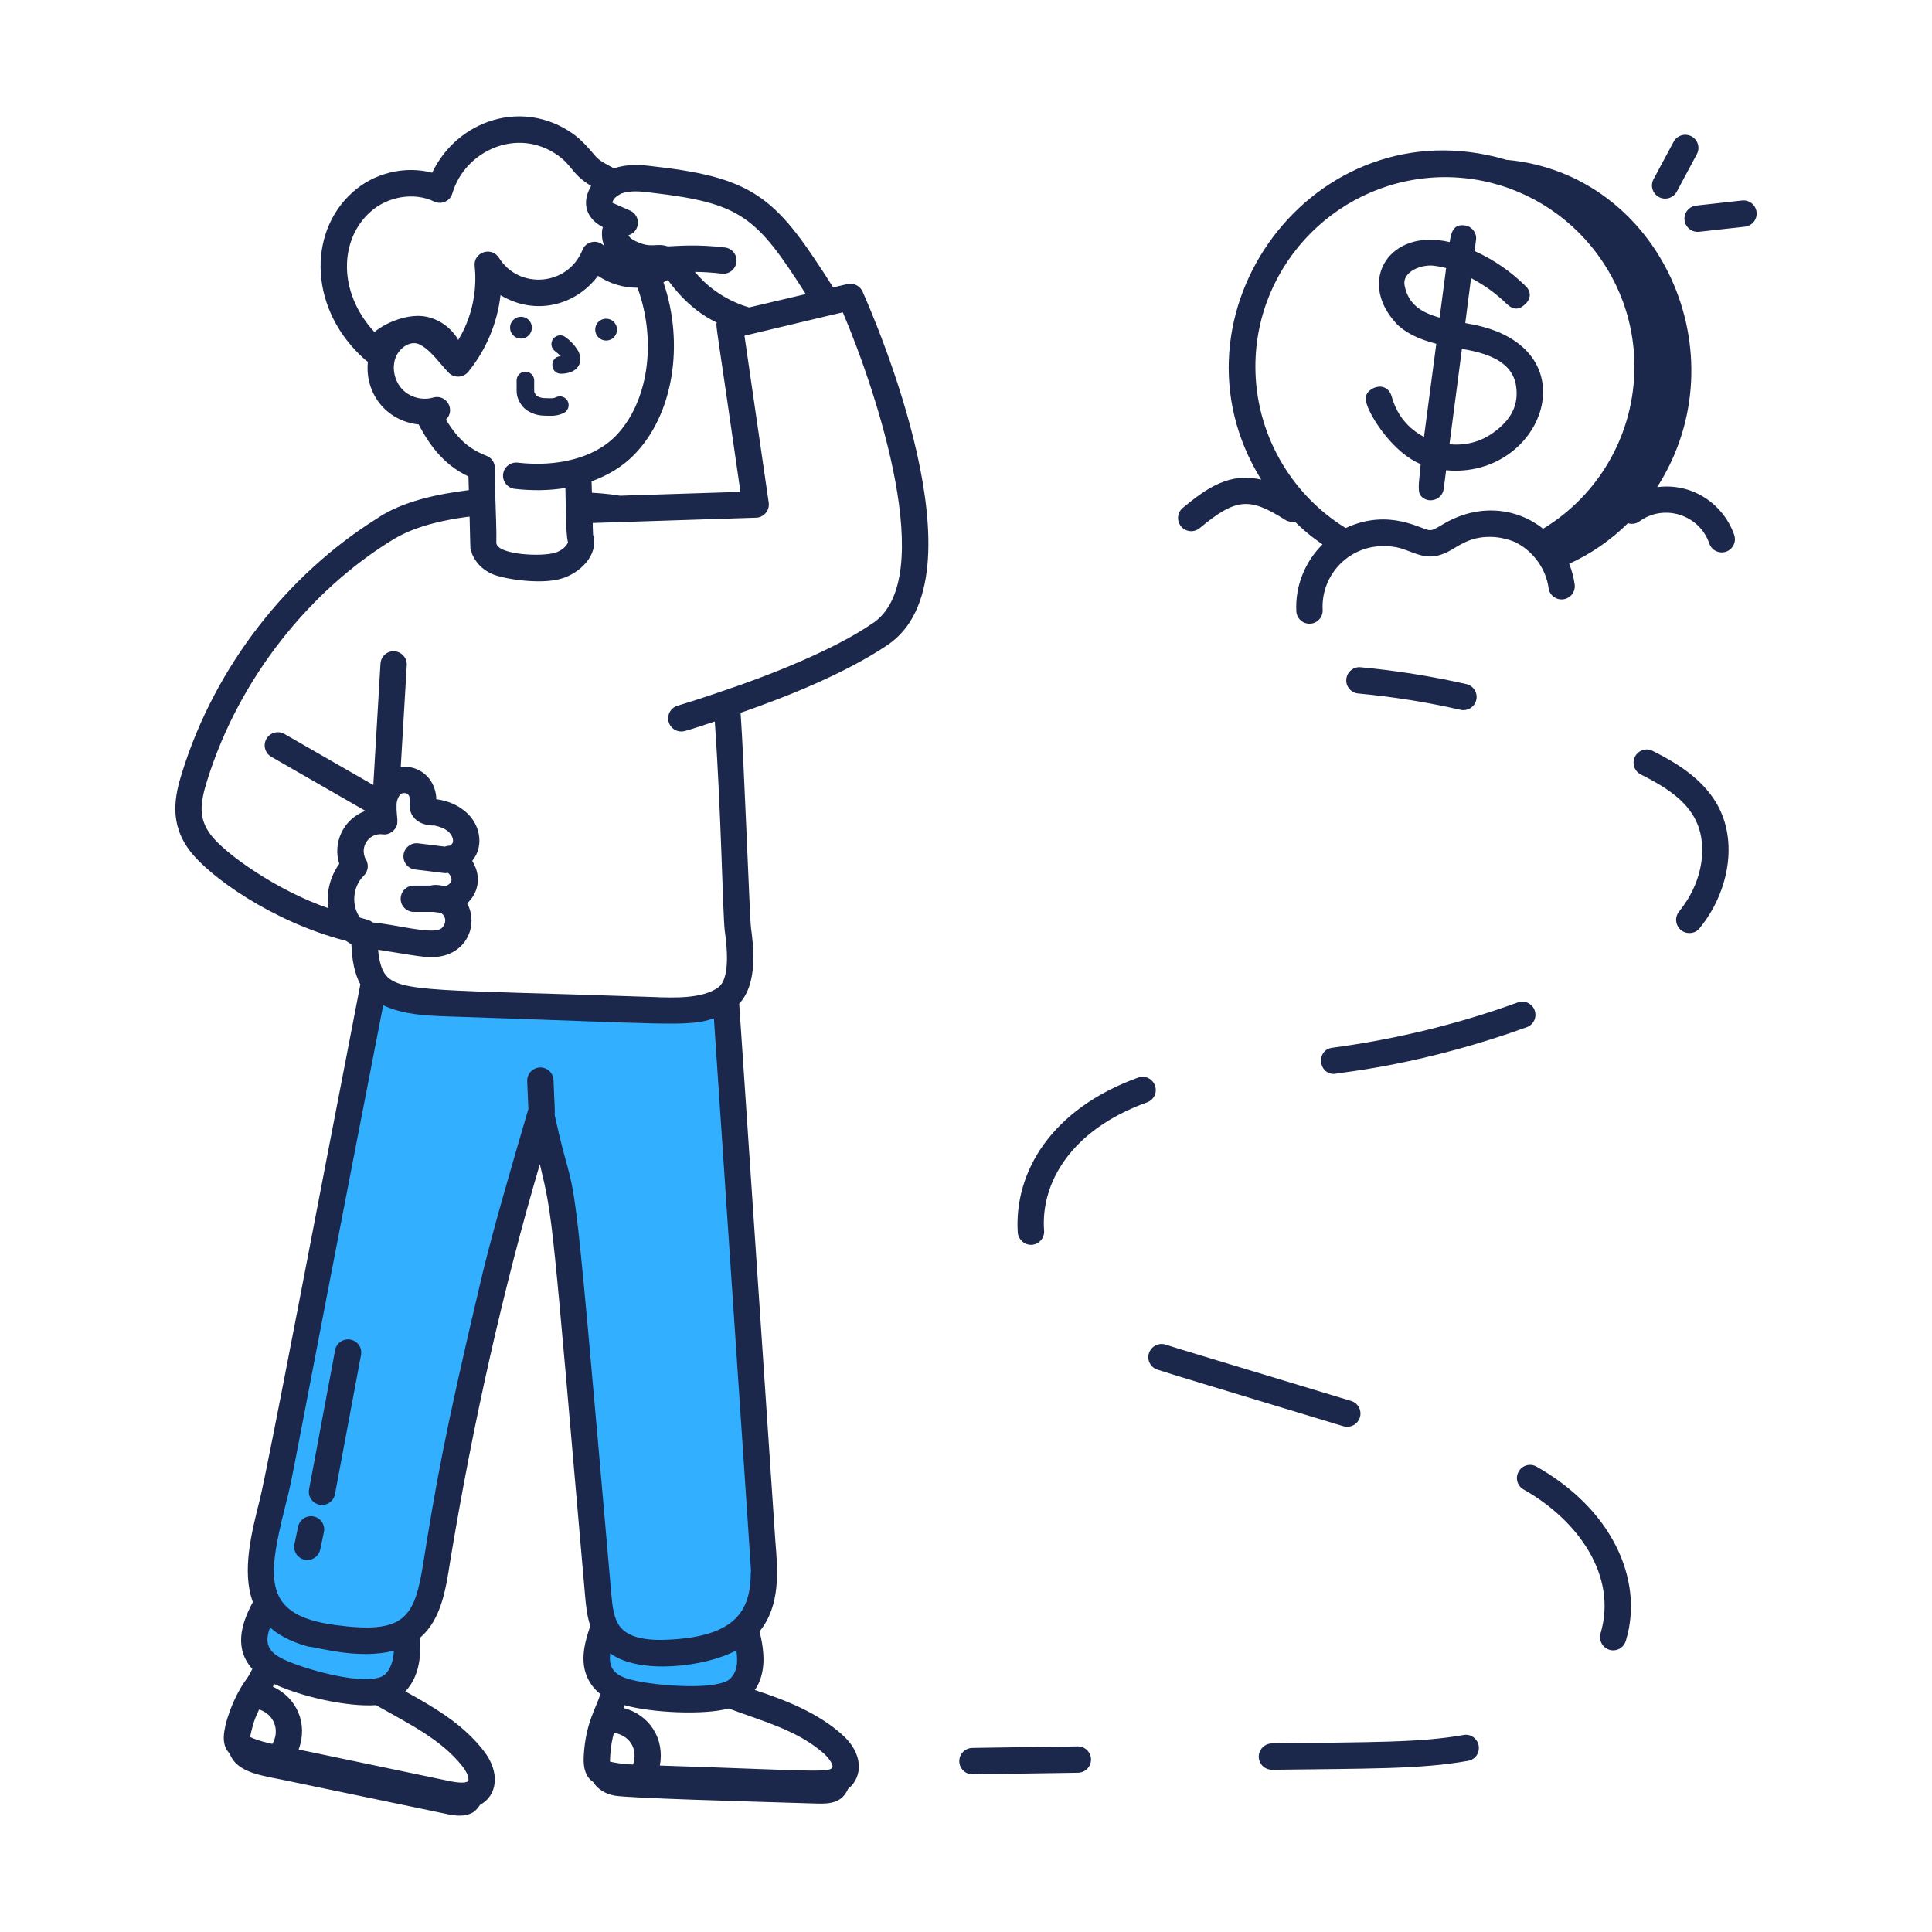<svg width="110" height="110" viewBox="0 0 110 110" fill="none" xmlns="http://www.w3.org/2000/svg">
<path d="M42.478 92.879C43.013 95.16 42.734 96.504 40.35 96.704C38.941 96.823 37.515 96.737 36.13 96.451C34.754 96.166 33.854 95.581 33.987 94.129C34.03 93.662 34.179 93.212 34.327 92.767" fill="#33AFFF"/>
<path d="M23.151 92.926C23.216 94.059 23.239 95.431 22.177 96.073C20.953 96.814 17.624 95.883 16.284 95.353C14.164 94.515 14.097 93.355 15.141 91.414" fill="#33AFFF"/>
<path d="M42.032 93.005C40.932 93.805 39.512 94.035 38.142 94.105C36.882 94.175 35.421 94.045 34.671 93.035C34.211 92.415 34.131 91.605 34.061 90.844C32.414 71.978 32.833 77.581 32.281 69.772C32.187 68.519 32.262 65.025 30.991 64.221C30.252 63.729 30.163 65.227 29.931 66.001C23.584 89.874 25.517 91.483 23.1 92.905C21.94 93.585 20.29 93.445 19.009 93.265C17.939 93.125 16.849 92.865 15.999 92.205C13.789 90.484 15.389 86.484 15.839 84.204C19.38 65.814 19.117 67.256 21.31 55.89C22.12 57.03 24.28 57.07 25.5 57.12C29.321 57.25 33.131 57.38 36.952 57.51C38.302 57.56 40.152 57.67 41.322 56.83C41.472 59.018 43.342 87.053 43.352 87.204C43.492 89.224 43.912 91.635 42.032 93.005Z" fill="#33AFFF"/>
<path d="M48.247 16.174L47.437 16.364C44.271 11.384 43.116 10.139 37.297 9.484C36.547 9.384 35.767 9.314 34.957 9.584C34.542 9.358 34.151 9.177 33.907 8.894C33.492 8.411 33.138 7.989 32.617 7.614C29.753 5.588 26.025 6.845 24.607 9.834C23.067 9.425 21.307 9.834 20.077 10.944C17.474 13.274 17.599 17.704 20.827 20.514C20.867 20.544 20.907 20.574 20.947 20.594C20.759 22.367 21.965 23.967 23.839 24.169C24.517 25.471 25.353 26.505 26.671 27.127L26.694 27.904C24.967 28.124 22.908 28.52 21.427 29.544C16.417 32.694 12.274 37.871 10.377 43.954C9.947 45.304 9.607 46.874 10.827 48.464C11.913 49.888 15.467 52.472 19.677 53.564C19.687 53.564 19.697 53.574 19.697 53.574C19.708 53.579 19.717 53.579 19.726 53.583C19.82 53.654 19.913 53.714 20.007 53.761C20.007 53.762 20.007 53.763 20.007 53.764C20.037 54.714 20.207 55.474 20.517 56.044C18.057 68.704 15.29 83.353 14.787 85.404C14.337 87.194 13.747 89.464 14.397 91.214C13.692 92.524 13.345 93.882 14.367 95.024C14.354 95.063 14.165 95.422 14.067 95.554C13.096 96.849 12.752 98.557 12.827 98.304C12.549 99.435 13.03 99.755 13.087 99.862C13.5 100.966 15.019 101.104 16.239 101.366C21.485 102.463 25.401 103.274 25.41 103.276C25.9 103.386 26.46 103.456 26.92 103.196C27.087 103.096 27.22 102.927 27.34 102.753C28.302 102.245 28.526 100.918 27.507 99.644C26.467 98.324 25.157 97.495 24.007 96.824C23.707 96.644 23.387 96.474 23.077 96.304C23.857 95.481 23.973 94.361 23.927 93.234C25.144 92.193 25.393 90.41 25.637 88.854C26.937 80.976 28.692 73.218 30.737 66.284C31.502 69.482 31.408 69.043 33.317 90.915C33.367 91.424 33.417 92.004 33.607 92.564V92.574C33.243 93.645 32.937 94.835 33.657 95.894C33.807 96.115 33.987 96.304 34.187 96.454C33.891 97.343 33.344 98.138 33.237 99.954C33.187 100.724 33.377 101.175 33.747 101.444C33.754 101.45 33.765 101.452 33.772 101.458C34.032 101.892 34.505 102.146 34.991 102.236C35.837 102.381 42.361 102.562 46.483 102.686C47.343 102.72 47.947 102.608 48.287 101.851C48.29 101.848 48.294 101.847 48.297 101.844C49.146 101.155 49.166 99.821 47.917 98.734C46.575 97.543 44.783 96.809 42.977 96.224C43.644 95.246 43.528 94.029 43.247 92.885C44.447 91.415 44.287 89.415 44.147 87.764C44.139 87.645 42.105 57.395 42.087 57.145C43.187 55.964 42.887 53.784 42.757 52.814C42.685 52.28 42.363 43.323 42.167 40.584C44.852 39.654 48.19 38.307 50.547 36.714C56.177 32.895 49.847 18.254 49.107 16.594C48.957 16.274 48.607 16.094 48.247 16.174ZM35.247 11.094C35.277 11.074 35.307 11.064 35.337 11.034C35.827 10.834 36.457 10.884 37.117 10.974C42.187 11.566 43.071 12.325 45.877 16.744L42.647 17.504C40.614 16.896 39.664 15.57 39.563 15.48C40.603 15.495 41.023 15.586 41.187 15.586C41.561 15.586 41.885 15.306 41.931 14.925C41.98 14.514 41.687 14.14 41.276 14.091C39.627 13.893 38.544 14.012 38.026 14.028C38.023 14.027 38.02 14.025 38.017 14.024H38.007C37.329 13.81 37.115 14.176 36.197 13.734C36.037 13.659 35.857 13.553 35.777 13.395C36.455 13.194 36.497 12.299 35.907 12.004C35.874 11.989 34.886 11.56 34.867 11.544C34.867 11.534 34.867 11.504 34.907 11.415C34.967 11.294 35.087 11.175 35.247 11.094ZM35.297 28.224C34.532 28.091 33.803 28.063 33.7 28.054C33.693 27.838 33.686 27.621 33.681 27.403C34.624 27.065 35.446 26.561 36.096 25.902C38.336 23.624 38.977 19.605 37.774 16.073C37.82 16.049 38.008 15.954 38.027 15.944C38.123 16.044 39.087 17.549 40.807 18.364C40.75 18.623 40.76 18.26 42.157 28.004L35.297 28.224ZM21.087 12.064C22.067 11.175 23.587 10.925 24.717 11.474C25.128 11.669 25.625 11.467 25.757 11.004C26.472 8.583 29.45 7.216 31.747 8.834C32.636 9.469 32.538 9.913 33.657 10.584C33.617 10.645 33.587 10.704 33.557 10.774C33.142 11.624 33.4 12.458 34.327 12.934C34.249 13.09 34.237 13.653 34.407 13.995C34.407 14.004 34.417 14.014 34.417 14.024C34.024 13.585 33.339 13.739 33.157 14.245C32.328 16.285 29.544 16.509 28.407 14.675C27.968 14.004 26.938 14.371 27.027 15.155C27.281 17.621 26.127 19.264 26.086 19.366C26.079 19.352 26.08 19.337 26.072 19.323C25.689 18.663 25.013 18.18 24.266 18.03C23.352 17.847 22.101 18.265 21.317 18.904C19.185 16.594 19.358 13.6 21.087 12.064ZM25.389 23.891C25.96 23.341 25.414 22.42 24.665 22.635C24.065 22.813 23.366 22.633 22.927 22.188C22.486 21.743 22.313 21.043 22.494 20.445C22.675 19.852 23.325 19.37 23.847 19.594C24.307 19.794 24.727 20.284 25.137 20.764C25.267 20.915 25.397 21.064 25.527 21.204C25.667 21.354 25.867 21.444 26.077 21.444H26.107C26.317 21.434 26.527 21.334 26.657 21.174C27.677 19.924 28.317 18.395 28.497 16.804C30.462 17.994 32.776 17.406 34.047 15.704C34.702 16.151 35.505 16.389 36.298 16.383C37.411 19.439 36.92 22.925 35.028 24.85C33.845 26.048 31.767 26.607 29.476 26.341C29.064 26.296 28.693 26.589 28.645 27.001C28.598 27.412 28.893 27.784 29.304 27.832C30.277 27.944 31.244 27.936 32.191 27.783C32.23 29.145 32.207 30.302 32.337 30.895C32.2 31.169 31.954 31.339 31.669 31.45C30.885 31.73 28.247 31.586 28.259 30.89C28.278 30.176 28.229 29.428 28.162 26.798C28.228 26.451 28.058 26.096 27.719 25.961C26.844 25.61 26.154 25.153 25.389 23.891ZM20.837 48.934C20.797 48.885 20.777 48.834 20.757 48.764C20.53 48.058 21.125 47.41 21.787 47.504C22.017 47.534 22.237 47.454 22.397 47.294C22.791 46.924 22.553 46.585 22.578 45.829C22.578 45.822 22.578 45.815 22.578 45.808C22.582 45.604 22.68 45.306 22.847 45.194C22.947 45.135 23.117 45.135 23.207 45.214C23.497 45.417 23.129 46.008 23.537 46.514C23.815 46.888 24.294 47.004 24.757 47.004C25.027 47.064 25.257 47.154 25.437 47.274C25.677 47.444 25.827 47.724 25.787 47.934C25.767 48.054 25.637 48.154 25.567 48.154C25.48 48.154 25.402 48.175 25.325 48.203L23.812 48.016C23.401 47.964 23.027 48.258 22.976 48.669C22.925 49.08 23.218 49.454 23.629 49.505C25.686 49.756 25.288 49.724 25.486 49.693C25.493 49.698 25.501 49.698 25.507 49.704C25.557 49.734 25.607 49.794 25.647 49.864C25.715 49.982 25.717 50.116 25.697 50.154C25.649 50.323 25.431 50.454 25.317 50.454C25.317 50.444 25.297 50.454 25.297 50.454C25.267 50.434 25.227 50.425 25.187 50.425C25.18 50.423 25.172 50.424 25.165 50.422C24.988 50.389 24.791 50.373 24.641 50.394C24.64 50.395 24.638 50.394 24.637 50.394C24.633 50.395 24.631 50.397 24.627 50.397C24.595 50.398 24.563 50.407 24.531 50.421H23.562C23.148 50.421 22.812 50.757 22.812 51.171C22.812 51.585 23.148 51.921 23.562 51.921C24.98 51.93 24.655 51.91 24.756 51.931C24.779 51.934 25.074 51.974 25.097 51.974C25.51 52.237 25.345 52.724 25.107 52.874C24.568 53.228 22.489 52.621 21.227 52.524C21.014 52.371 21.055 52.411 20.497 52.244C20.022 51.609 20.038 50.514 20.717 49.854C20.967 49.604 21.007 49.224 20.837 48.934ZM17.567 93.754C17.999 93.754 20.369 94.517 22.427 93.984C22.398 94.522 22.239 95.15 21.787 95.434C20.721 95.965 17.741 95.128 16.557 94.654C15.442 94.213 14.959 93.769 15.377 92.654C15.715 92.991 16.508 93.478 17.567 93.754ZM15.507 99.292C15.12 99.212 14.593 99.072 14.237 98.894C14.338 98.49 14.393 98.057 14.754 97.331C15.62 97.607 15.949 98.533 15.507 99.292ZM26.327 100.564C26.507 100.794 26.637 101.044 26.667 101.224C26.677 101.314 26.677 101.384 26.657 101.404C26.627 101.444 26.457 101.574 25.677 101.425C25.575 101.403 16.884 99.587 17.003 99.611C17.552 98.129 16.895 96.657 15.534 96.03C15.59 95.929 15.593 95.925 15.617 95.885C17.21 96.619 19.794 97.192 21.407 97.084C23.304 98.158 25.116 99.031 26.327 100.564ZM41.927 93.964C42.023 94.635 41.987 95.274 41.467 95.665C40.582 96.207 37.663 95.998 36.277 95.714C35.263 95.516 34.623 95.196 34.737 94.194C34.737 94.174 34.737 94.154 34.747 94.135C36.391 95.357 40.164 94.919 41.927 93.964ZM36.042 100.464C35.383 100.444 34.857 100.338 34.727 100.294C34.738 100.193 34.724 99.478 34.955 98.663C35.339 98.714 35.71 98.924 35.922 99.244C36.154 99.594 36.189 100.067 36.042 100.464ZM46.927 99.854C47.127 100.044 47.307 100.274 47.377 100.454C47.564 101.015 46.869 100.818 37.57 100.524C37.855 98.984 36.973 97.634 35.507 97.246C35.558 97.076 35.544 97.124 35.557 97.084C37.092 97.523 40.105 97.659 41.487 97.274C43.381 97.994 45.376 98.483 46.927 99.854ZM42.747 89.504C42.747 91.667 41.931 93.165 38.097 93.354C36.637 93.434 35.717 93.184 35.277 92.584C34.937 92.124 34.867 91.444 34.807 90.774C32.337 62.478 32.978 69.924 31.579 63.475C31.607 63.195 31.558 62.747 31.515 61.496C31.498 61.082 31.142 60.76 30.734 60.778C30.32 60.796 29.999 61.145 30.016 61.559L30.084 63.161C30.076 63.169 30.067 63.178 30.067 63.194C29.132 66.412 28.196 69.548 27.457 72.574C27.428 72.721 27.37 72.992 27.357 73.004C25.288 81.741 24.811 84.571 24.107 88.944C23.614 92.136 23.03 93.052 19.107 92.524C14.993 91.98 15.182 89.978 16.237 85.774C16.796 83.539 16.143 86.406 21.817 57.234C21.827 57.234 21.827 57.245 21.837 57.245C22.956 57.76 24.178 57.819 25.327 57.864C38.151 58.282 39.139 58.48 40.597 57.995C40.617 57.995 40.627 57.995 40.647 57.984C43.074 94.079 42.747 89.093 42.747 89.504ZM49.707 35.474C49.697 35.474 49.697 35.474 49.697 35.474C47.54 36.987 43.683 38.499 41.177 39.334C41.167 39.334 41.147 39.334 41.137 39.344C41.023 39.383 40.204 39.684 38.573 40.181C38.177 40.302 37.953 40.721 38.074 41.117C38.173 41.441 38.47 41.649 38.791 41.649C38.965 41.649 39.162 41.584 40.697 41.078C41.067 46.305 41.15 52.112 41.267 53.014C41.517 54.784 41.387 55.864 40.887 56.224C39.977 56.874 38.347 56.814 37.157 56.764C24.95 56.34 22.691 56.54 21.917 55.454C21.717 55.164 21.577 54.684 21.527 54.074C23.177 54.332 23.98 54.495 24.567 54.495C26.527 54.495 27.285 52.694 26.597 51.434C27.239 50.842 27.406 49.937 26.947 49.124C26.927 49.094 26.907 49.054 26.887 49.014C27.62 48.128 27.334 46.76 26.297 46.054C25.882 45.752 25.354 45.569 24.837 45.504V45.374C24.737 44.254 23.818 43.544 22.817 43.675L23.16 37.875C23.184 37.462 22.869 37.107 22.455 37.082C22.042 37.049 21.687 37.374 21.663 37.787L21.255 44.696L16.194 41.788C15.835 41.584 15.376 41.706 15.17 42.065C14.964 42.425 15.087 42.883 15.447 43.089L20.804 46.166C19.493 46.66 18.943 48.044 19.317 49.184C18.758 49.948 18.554 50.948 18.707 51.714C15.76 50.704 12.829 48.615 12.017 47.554C11.297 46.614 11.377 45.754 11.807 44.404C13.636 38.533 17.708 33.611 22.257 30.794C22.267 30.794 22.267 30.784 22.277 30.784C22.35 30.728 22.619 30.581 22.687 30.544C22.79 30.51 23.831 29.805 26.557 29.434C26.571 29.432 26.617 29.424 26.737 29.415C26.805 32.128 26.753 30.908 26.876 31.54C26.944 31.642 27.116 32.234 27.957 32.654C28.639 32.975 30.768 33.29 31.927 32.954C32.974 32.664 34.113 31.628 33.766 30.437C33.738 29.918 33.751 29.93 33.747 29.776C35.119 29.731 43.585 29.457 43.047 29.474C43.439 29.474 43.834 29.104 43.767 28.614L42.387 19.114C42.49 19.09 47.528 17.888 47.207 17.964L47.987 17.784C49.927 22.344 53.437 32.944 49.707 35.474Z" fill="#1C274C"/>
<path d="M34.528 19.39C34.871 19.38 35.142 19.093 35.131 18.75C35.121 18.406 34.835 18.136 34.491 18.146C34.148 18.156 33.877 18.443 33.888 18.787C33.898 19.13 34.184 19.4 34.528 19.39ZM29.68 19.279C30.024 19.269 30.294 18.982 30.284 18.639C30.274 18.295 29.987 18.025 29.644 18.035C29.3 18.045 29.03 18.332 29.04 18.675C29.05 19.019 29.337 19.289 29.68 19.279ZM31.928 20.279C31.277 20.299 31.293 21.279 31.944 21.279C31.946 21.279 31.95 21.279 31.95 21.279C32.989 21.265 33.282 20.515 32.852 19.872C32.672 19.605 32.449 19.374 32.187 19.187C31.963 19.025 31.65 19.077 31.489 19.302C31.328 19.526 31.38 19.839 31.605 19.999C31.721 20.083 31.826 20.181 31.928 20.279ZM61.368 99.432C61.267 99.432 55.257 99.519 55.357 99.521C54.943 99.528 54.613 99.868 54.618 100.282C54.625 100.693 54.959 101.021 55.368 101.021C55.469 101.021 61.48 100.934 61.379 100.932C61.793 100.925 62.124 100.585 62.118 100.171C62.112 99.76 61.777 99.432 61.368 99.432ZM77.427 80.704C77.547 80.304 77.327 79.885 76.927 79.764C66.358 76.561 67.563 76.938 66.357 76.554C65.967 76.434 65.547 76.654 65.417 77.044C65.287 77.434 65.507 77.864 65.907 77.984C66.522 78.194 69.521 79.095 76.487 81.204C76.941 81.318 77.315 81.063 77.427 80.704ZM94.097 42.754C93.727 42.564 93.277 42.714 93.087 43.084C92.907 43.454 93.047 43.904 93.417 44.094C95.397 45.084 96.917 46.181 96.917 48.395C96.917 50.431 95.653 51.804 95.597 51.904C95.207 52.385 95.541 53.124 96.187 53.124C96.685 53.124 96.827 52.735 96.927 52.645C98.414 50.704 98.973 47.888 97.747 45.764C96.907 44.314 95.437 43.425 94.097 42.754ZM65.757 61.804C65.617 61.414 65.187 61.204 64.797 61.354C59.871 63.135 57.732 66.721 57.947 70.174C57.977 70.564 58.307 70.874 58.697 70.874H58.747C59.167 70.844 59.477 70.484 59.447 70.074C59.239 67.362 60.971 64.324 65.307 62.764C65.697 62.624 65.907 62.194 65.757 61.804ZM87.487 83.504C87.127 83.294 86.667 83.424 86.467 83.784C86.257 84.144 86.387 84.604 86.747 84.804C89.827 86.541 92.111 89.704 91.127 93.004C90.994 93.478 91.346 93.964 91.847 93.964C92.177 93.964 92.467 93.754 92.567 93.424C92.888 92.393 92.85 91.545 92.857 91.444C92.857 88.743 91.221 85.626 87.487 83.504ZM83.327 98.784C80.817 99.228 78.146 99.181 72.407 99.264C71.997 99.274 71.667 99.614 71.667 100.024C71.677 100.412 71.978 100.764 72.437 100.764C77.779 100.688 80.866 100.747 83.587 100.254C83.997 100.185 84.267 99.794 84.187 99.385C84.117 98.984 83.727 98.704 83.327 98.784ZM75.957 61.145C76.551 61.034 81.017 60.623 86.927 58.484C87.317 58.344 87.517 57.914 87.377 57.524C87.237 57.135 86.807 56.934 86.417 57.074C83.007 58.314 79.447 59.175 75.857 59.654C74.937 59.767 75.031 61.145 75.957 61.145ZM83.156 40.413C83.212 40.426 83.268 40.432 83.323 40.432C83.666 40.432 83.975 40.196 84.054 39.848C84.146 39.444 83.893 39.042 83.489 38.95C81.508 38.5 79.482 38.177 77.469 37.99C77.065 37.948 76.692 38.255 76.653 38.668C76.615 39.08 76.918 39.446 77.33 39.484C79.279 39.665 81.239 39.977 83.156 40.413ZM80.887 26.424C80.842 27.1 80.67 27.935 80.877 28.204C81.255 28.708 82.108 28.498 82.197 27.844L82.337 26.774C87.882 27.291 90.7 19.726 83.737 18.454L83.427 18.395C83.505 17.823 83.678 16.377 83.757 15.834C84.505 16.23 85.141 16.678 85.807 17.324C86.129 17.624 86.451 17.663 86.787 17.364C87.197 17.023 87.192 16.584 86.837 16.264C85.987 15.434 85.027 14.774 83.957 14.294L84.037 13.665C84.099 13.251 83.776 12.872 83.397 12.834C82.787 12.747 82.63 13.165 82.537 13.784C79.128 12.974 77.246 15.954 79.477 18.395C79.947 18.904 80.727 19.304 81.777 19.574L81.077 24.875C80.147 24.384 79.527 23.614 79.237 22.574C79.062 21.977 78.521 21.895 78.097 22.154C77.813 22.325 77.685 22.576 77.807 22.974C78.017 23.734 79.313 25.777 80.887 26.424ZM82.527 25.294L83.237 19.864C84.638 20.098 86.101 20.557 86.317 21.964C86.488 23.073 86.022 23.902 85.077 24.594C84.337 25.145 83.477 25.384 82.527 25.294ZM82.337 15.264L81.967 18.084C80.98 17.812 80.19 17.362 79.977 16.274C79.792 15.44 81.021 14.999 81.747 15.145C81.927 15.165 82.127 15.204 82.337 15.264Z" fill="#1C274C"/>
<path d="M94.351 27.735C99.186 20.201 94.534 9.864 85.742 9.096L85.737 9.094C85.727 9.094 85.727 9.094 85.717 9.084C74.798 5.907 65.986 17.932 71.807 27.304L71.811 27.309C70.025 26.88 68.736 27.761 67.344 28.915C67.026 29.179 66.982 29.652 67.246 29.971C67.51 30.289 67.982 30.335 68.302 30.07C70.394 28.334 71.149 28.315 73.174 29.597C73.343 29.703 73.537 29.73 73.718 29.695C74.564 30.523 75.117 30.858 75.298 30.995C74.296 31.985 73.733 33.383 73.808 34.802C73.828 35.194 74.153 35.527 74.596 35.511C75.01 35.489 75.327 35.136 75.306 34.723C75.199 32.699 76.873 30.931 79.071 31.101C79.733 31.154 80.024 31.318 80.242 31.389L80.247 31.395C81.045 31.694 81.576 31.862 82.492 31.386C83.017 31.111 83.658 30.558 84.822 30.568C85.728 30.563 86.459 30.952 86.359 30.916C87.274 31.383 88.027 32.386 88.168 33.475C88.221 33.886 88.596 34.174 89.008 34.122C89.419 34.069 89.709 33.693 89.656 33.282C89.603 32.873 89.493 32.476 89.34 32.098C90.585 31.536 91.713 30.75 92.685 29.791C92.901 29.854 93.14 29.831 93.335 29.689C94.74 28.66 96.757 29.296 97.319 30.943C97.425 31.255 97.717 31.451 98.029 31.451C98.543 31.451 98.905 30.944 98.739 30.459C98.167 28.787 96.447 27.465 94.351 27.735ZM71.477 20.875C71.477 14.944 76.307 10.104 82.267 10.084C88.217 10.084 93.057 14.925 93.057 20.875C93.057 24.665 91.077 28.154 87.857 30.104C86.394 28.933 84.207 28.618 82.147 29.854C81.442 30.282 81.504 30.15 81.403 30.184C80.995 30.193 79.118 28.893 76.617 30.064C73.437 28.104 71.477 24.625 71.477 20.875ZM94.452 11.219C94.814 11.413 95.271 11.279 95.468 10.912L96.612 8.777C96.809 8.412 96.672 7.958 96.306 7.762C95.944 7.568 95.487 7.702 95.291 8.068L94.145 10.203C93.949 10.568 94.087 11.023 94.452 11.219ZM99.184 11.415L96.573 11.705C96.162 11.751 95.865 12.121 95.911 12.533C95.956 12.933 96.312 13.24 96.739 13.196L99.35 12.906C99.761 12.86 100.058 12.489 100.012 12.077C99.966 11.666 99.597 11.369 99.184 11.415ZM19.956 76.272C19.546 76.197 19.157 76.464 19.081 76.871L17.597 84.798C17.511 85.258 17.863 85.686 18.335 85.686C18.689 85.686 19.004 85.435 19.072 85.074L20.555 77.147C20.631 76.74 20.363 76.348 19.956 76.272ZM17.861 86.341C17.459 86.255 17.058 86.515 16.973 86.921L16.765 87.915C16.668 88.379 17.022 88.819 17.5 88.819C17.847 88.819 18.159 88.576 18.233 88.222L18.441 87.229C18.526 86.823 18.266 86.426 17.861 86.341Z" fill="#1C274C"/>
<path d="M29.914 21.662C29.914 21.856 29.914 22.049 29.914 22.243C29.914 22.461 29.985 22.603 30.108 22.781C30.27 23.015 30.666 23.156 30.936 23.163C31.272 23.171 31.57 23.218 31.875 23.066" stroke="#1C274C" stroke-linecap="round"/>
</svg>

